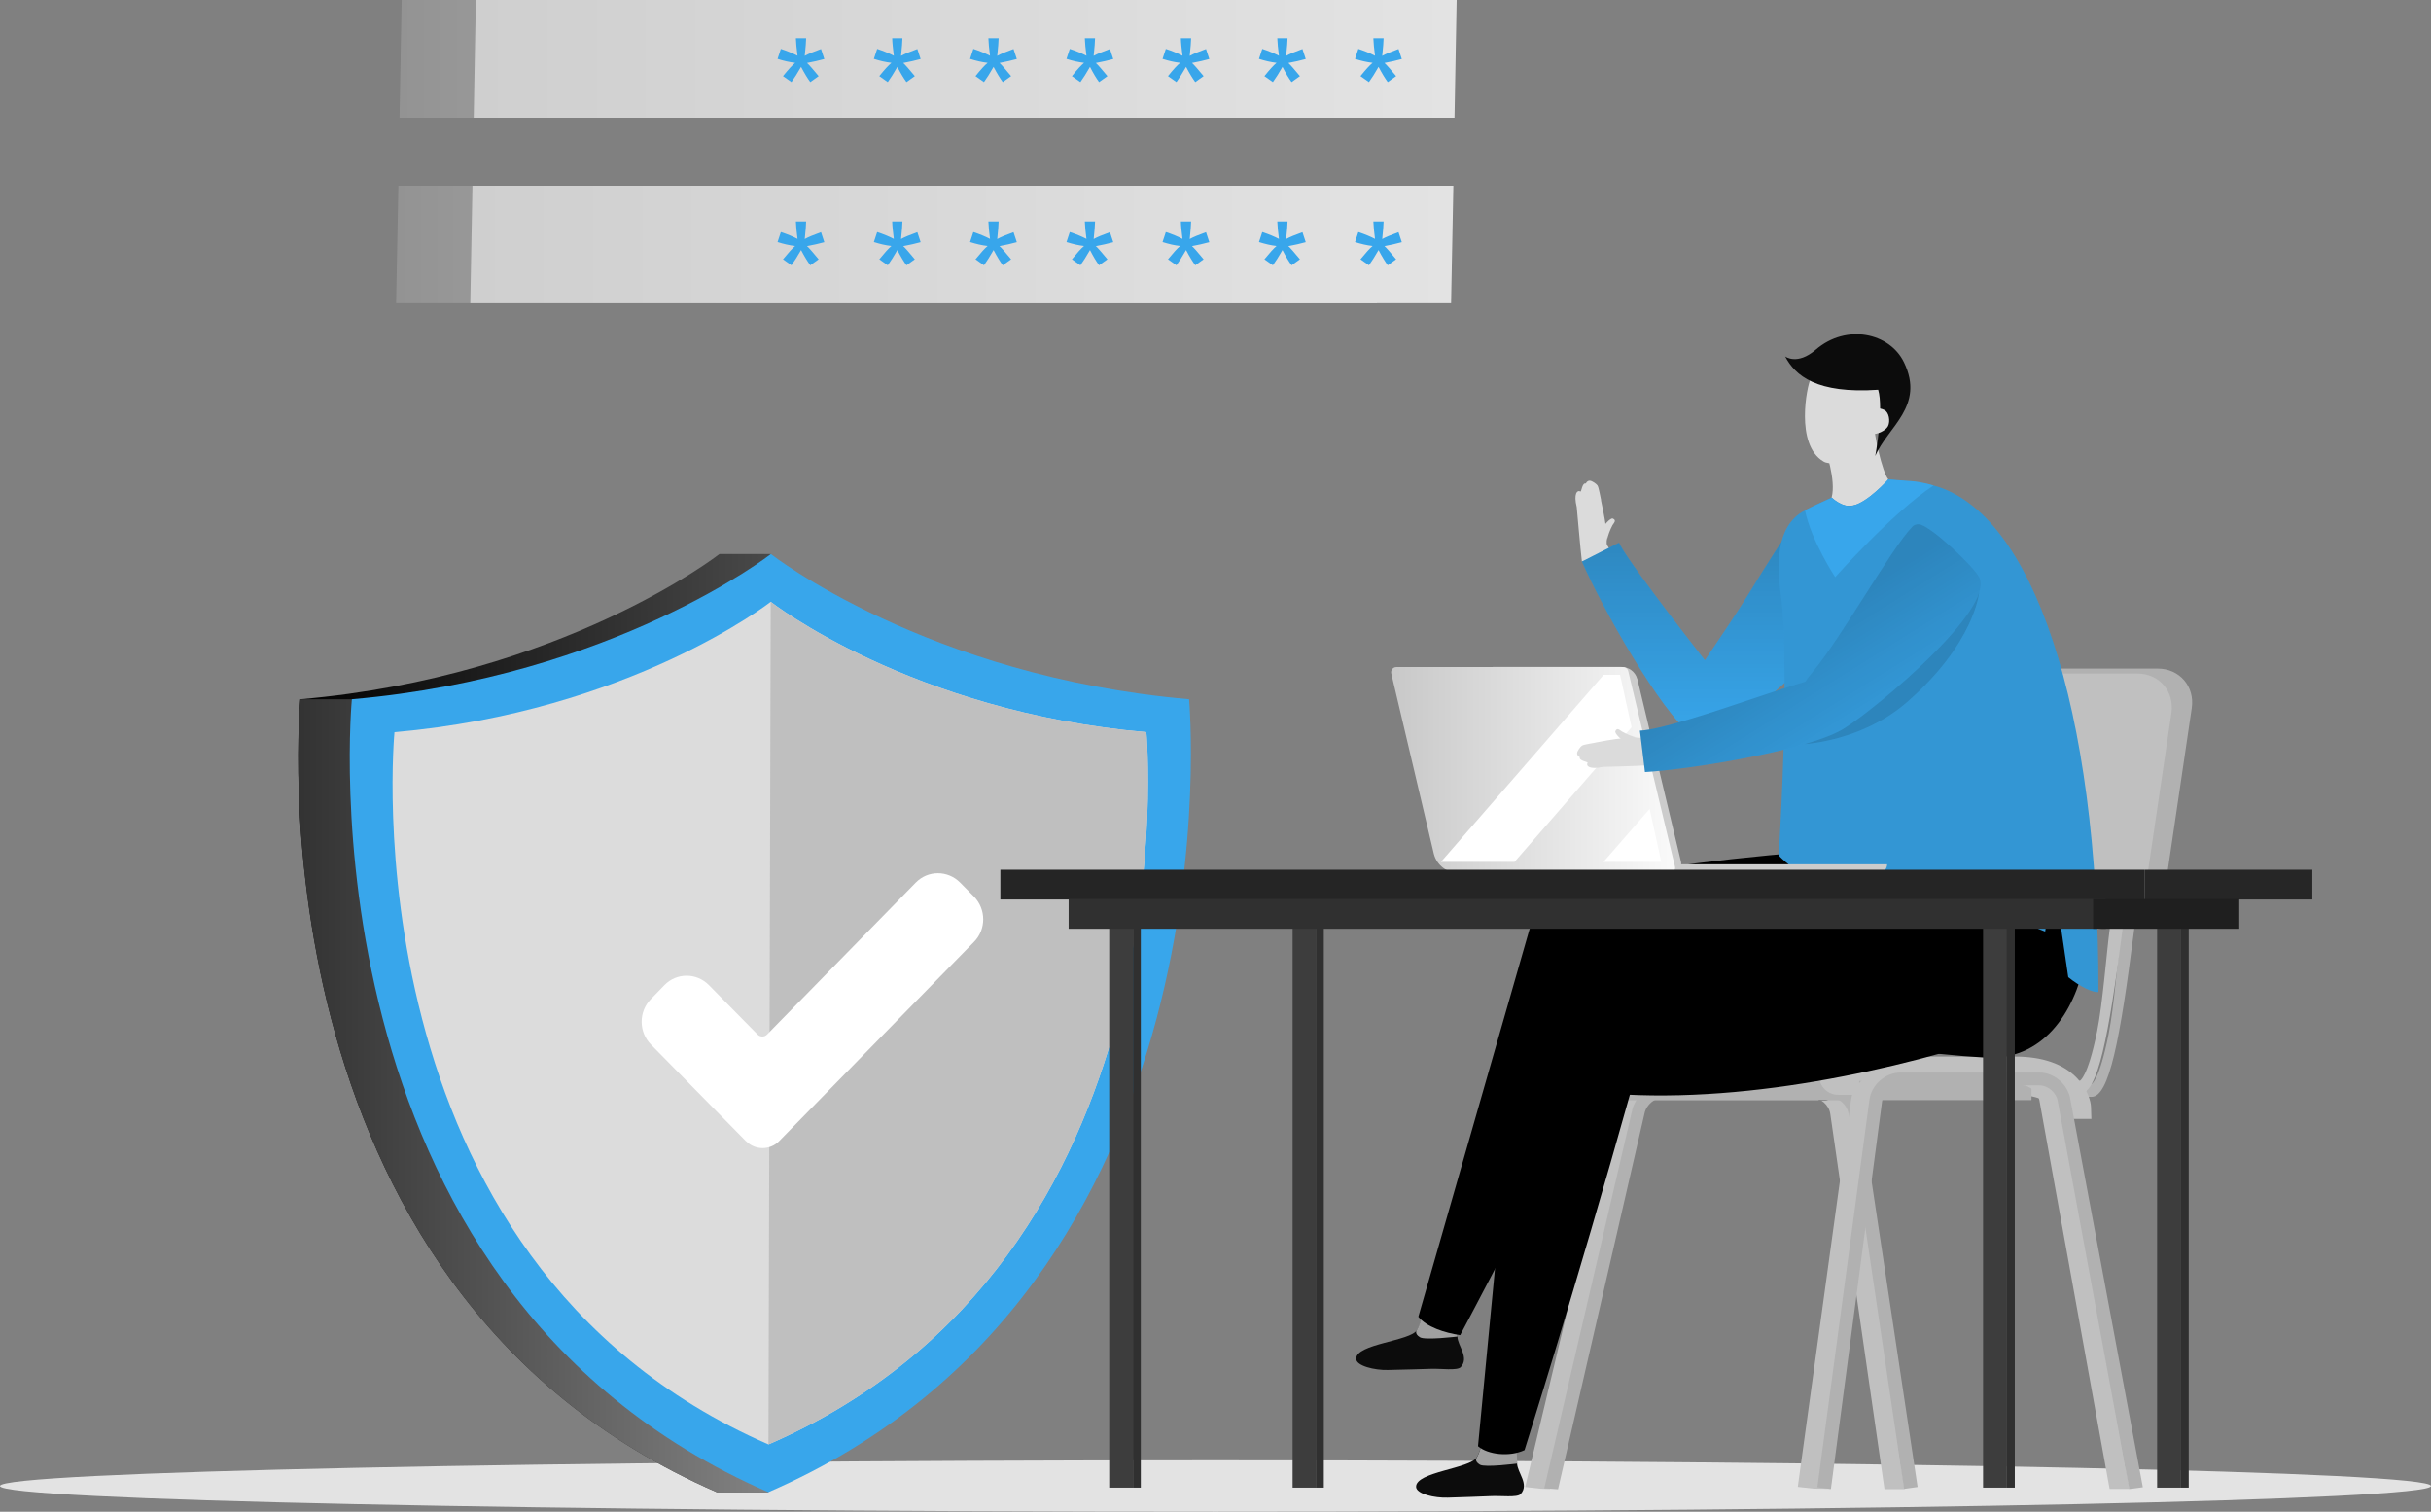 <svg width="100%" height="324" viewBox="0 0 521 324" fill="none" xmlns="http://www.w3.org/2000/svg">
<rect x="0" y="0" width="521" height="324" fill="#808080" stroke="none"/>
<g clip-path="url(#clip0_9_203)">
<path d="M295.822 25.222H85.624L86.084 0H296.283L295.822 25.222Z" fill="url(#paint0_linear_9_203)"></path>
<path d="M295.091 64.996H84.892L85.38 39.801H295.578L295.091 64.996Z" fill="url(#paint1_linear_9_203)"></path>
<path d="M311.722 25.222H101.524L101.984 0H312.183L311.722 25.222Z" fill="url(#paint2_linear_9_203)"></path>
<path d="M310.991 64.996H100.792L101.253 39.801H311.479L310.991 64.996Z" fill="url(#paint3_linear_9_203)"></path>
<path class="imagecolorize" d="M296.689 13.466C297.203 13.928 298.016 14.878 299.208 16.317L297.42 17.593C296.851 16.833 296.201 15.774 295.443 14.335C294.657 15.72 293.953 16.805 293.384 17.593L291.569 16.317C292.68 14.932 293.547 13.982 294.17 13.466C292.951 13.33 291.678 13.032 290.405 12.624L291.109 10.48C292.436 10.914 293.628 11.403 294.684 11.946C294.495 10.453 294.359 9.204 294.332 8.199H296.526C296.526 8.878 296.418 10.154 296.228 11.973C296.96 11.566 298.124 11.077 299.723 10.507L300.427 12.652C299.262 12.977 298.016 13.249 296.716 13.493L296.689 13.466Z" fill="#38a6eb"></path>
<path class="imagecolorize" d="M276.075 13.466C276.59 13.928 277.403 14.878 278.594 16.317L276.807 17.593C276.238 16.833 275.588 15.774 274.856 14.335C274.071 15.72 273.367 16.805 272.798 17.593L270.983 16.317C272.093 14.932 272.96 13.982 273.583 13.466C272.364 13.33 271.091 13.032 269.818 12.624L270.522 10.48C271.85 10.914 273.042 11.403 274.098 11.946C273.908 10.453 273.773 9.204 273.746 8.199H275.94C275.94 8.878 275.832 10.154 275.642 11.973C276.373 11.566 277.538 11.077 279.136 10.507L279.84 12.652C278.676 12.977 277.43 13.249 276.129 13.493L276.075 13.466Z" fill="#38a6eb"></path>
<path class="imagecolorize" d="M255.435 13.466C255.949 13.928 256.762 14.878 257.954 16.317L256.166 17.593C255.597 16.833 254.947 15.774 254.189 14.335C253.403 15.72 252.699 16.805 252.13 17.593L250.315 16.317C251.426 14.932 252.293 13.982 252.916 13.466C251.697 13.33 250.424 13.032 249.15 12.624L249.855 10.48C251.182 10.914 252.374 11.403 253.43 11.946C253.241 10.453 253.105 9.204 253.078 8.199H255.272C255.272 8.878 255.164 10.154 254.974 11.973C255.706 11.566 256.87 11.077 258.468 10.507L259.173 12.652C258.008 12.977 256.762 13.249 255.462 13.493L255.435 13.466Z" fill="#38a6eb"></path>
<path class="imagecolorize" d="M234.821 13.466C235.336 13.928 236.148 14.878 237.34 16.317L235.553 17.593C234.984 16.833 234.334 15.774 233.602 14.335C232.817 15.72 232.112 16.805 231.544 17.593L229.729 16.317C230.839 14.932 231.706 13.982 232.329 13.466C231.11 13.33 229.837 13.032 228.564 12.624L229.268 10.48C230.596 10.914 231.787 11.403 232.844 11.946C232.654 10.453 232.519 9.204 232.492 8.199H234.686C234.686 8.878 234.577 10.154 234.388 11.973C235.119 11.566 236.284 11.077 237.882 10.507L238.586 12.652C237.422 12.977 236.176 13.249 234.875 13.493L234.821 13.466Z" fill="#38a6eb"></path>
<path class="imagecolorize" d="M214.181 13.466C214.695 13.928 215.508 14.878 216.7 16.317L214.912 17.593C214.343 16.833 213.693 15.774 212.935 14.335C212.149 15.72 211.445 16.805 210.876 17.593L209.061 16.317C210.172 14.932 211.038 13.982 211.661 13.466C210.442 13.33 209.169 13.032 207.896 12.624L208.601 10.48C209.928 10.914 211.12 11.403 212.176 11.946C211.986 10.453 211.851 9.204 211.824 8.199H214.018C214.018 8.878 213.91 10.154 213.72 11.973C214.451 11.566 215.616 11.077 217.214 10.507L217.919 12.652C216.754 12.977 215.508 13.249 214.208 13.493L214.181 13.466Z" fill="#38a6eb"></path>
<path class="imagecolorize" d="M193.54 13.466C194.055 13.928 194.867 14.878 196.059 16.317L194.271 17.593C193.702 16.833 193.052 15.774 192.321 14.335C191.535 15.72 190.831 16.805 190.262 17.593L188.447 16.317C189.558 14.932 190.425 13.982 191.048 13.466C189.829 13.33 188.556 13.032 187.283 12.624L187.987 10.48C189.314 10.914 190.506 11.403 191.563 11.946C191.373 10.453 191.237 9.204 191.21 8.199H193.404C193.404 8.878 193.296 10.154 193.107 11.973C193.838 11.566 195.003 11.077 196.601 10.507L197.305 12.652C196.14 12.977 194.894 13.249 193.594 13.493L193.54 13.466Z" fill="#38a6eb"></path>
<path class="imagecolorize" d="M172.926 13.466C173.441 13.928 174.254 14.878 175.446 16.317L173.658 17.593C173.089 16.833 172.439 15.774 171.68 14.335C170.895 15.72 170.191 16.805 169.622 17.593L167.807 16.317C168.917 14.932 169.784 13.982 170.407 13.466C169.188 13.33 167.915 13.032 166.642 12.624L167.346 10.48C168.674 10.914 169.865 11.403 170.922 11.946C170.732 10.453 170.597 9.204 170.57 8.199H172.764C172.764 8.878 172.655 10.154 172.466 11.973C173.197 11.566 174.362 11.077 175.96 10.507L176.664 12.652C175.5 12.977 174.254 13.249 172.953 13.493L172.926 13.466Z" fill="#38a6eb"></path>
<path class="imagecolorize" d="M296.689 52.724C297.203 53.185 298.016 54.136 299.208 55.575L297.42 56.851C296.851 56.09 296.201 55.032 295.443 53.593C294.657 54.977 293.953 56.063 293.384 56.851L291.569 55.575C292.68 54.217 293.547 53.24 294.17 52.724C292.951 52.588 291.678 52.29 290.405 51.882L291.109 49.738C292.436 50.172 293.628 50.661 294.684 51.204C294.495 49.71 294.359 48.462 294.332 47.457H296.526C296.526 48.136 296.418 49.412 296.228 51.231C296.96 50.824 298.124 50.335 299.723 49.765L300.427 51.91C299.262 52.235 298.016 52.507 296.716 52.751L296.689 52.724Z" fill="#38a6eb"></path>
<path class="imagecolorize" d="M276.075 52.724C276.59 53.185 277.403 54.136 278.594 55.575L276.807 56.851C276.238 56.09 275.588 55.032 274.856 53.593C274.071 54.977 273.367 56.063 272.798 56.851L270.983 55.575C272.093 54.217 272.96 53.24 273.583 52.724C272.364 52.588 271.091 52.29 269.818 51.882L270.522 49.738C271.85 50.172 273.042 50.661 274.098 51.204C273.908 49.71 273.773 48.462 273.746 47.457H275.94C275.94 48.136 275.832 49.412 275.642 51.231C276.373 50.824 277.538 50.335 279.136 49.765L279.84 51.91C278.676 52.235 277.43 52.507 276.129 52.751L276.075 52.724Z" fill="#38a6eb"></path>
<path class="imagecolorize" d="M255.435 52.724C255.949 53.185 256.762 54.136 257.954 55.575L256.166 56.851C255.597 56.09 254.947 55.032 254.189 53.593C253.403 54.977 252.699 56.063 252.13 56.851L250.315 55.575C251.426 54.217 252.293 53.24 252.916 52.724C251.697 52.588 250.424 52.29 249.15 51.882L249.855 49.738C251.182 50.172 252.374 50.661 253.43 51.204C253.241 49.71 253.105 48.462 253.078 47.457H255.272C255.272 48.136 255.164 49.412 254.974 51.231C255.706 50.824 256.87 50.335 258.468 49.765L259.173 51.91C258.008 52.235 256.762 52.507 255.462 52.751L255.435 52.724Z" fill="#38a6eb"></path>
<path class="imagecolorize" d="M234.821 52.724C235.336 53.185 236.148 54.136 237.34 55.575L235.553 56.851C234.984 56.09 234.334 55.032 233.602 53.593C232.817 54.977 232.112 56.063 231.544 56.851L229.729 55.575C230.839 54.217 231.706 53.24 232.329 52.724C231.11 52.588 229.837 52.29 228.564 51.882L229.268 49.738C230.596 50.172 231.787 50.661 232.844 51.204C232.654 49.71 232.519 48.462 232.492 47.457H234.686C234.686 48.136 234.577 49.412 234.388 51.231C235.119 50.824 236.284 50.335 237.882 49.765L238.586 51.91C237.422 52.235 236.176 52.507 234.875 52.751L234.821 52.724Z" fill="#38a6eb"></path>
<path class="imagecolorize" d="M214.181 52.724C214.695 53.185 215.508 54.136 216.7 55.575L214.912 56.851C214.343 56.09 213.693 55.032 212.935 53.593C212.149 54.977 211.445 56.063 210.876 56.851L209.061 55.575C210.172 54.217 211.038 53.24 211.661 52.724C210.442 52.588 209.169 52.29 207.896 51.882L208.601 49.738C209.928 50.172 211.12 50.661 212.176 51.204C211.986 49.71 211.851 48.462 211.824 47.457H214.018C214.018 48.136 213.91 49.412 213.72 51.231C214.451 50.824 215.616 50.335 217.214 49.765L217.919 51.91C216.754 52.235 215.508 52.507 214.208 52.751L214.181 52.724Z" fill="#38a6eb"></path>
<path class="imagecolorize" d="M193.54 52.724C194.055 53.185 194.867 54.136 196.059 55.575L194.271 56.851C193.702 56.09 193.052 55.032 192.321 53.593C191.535 54.977 190.831 56.063 190.262 56.851L188.447 55.575C189.558 54.217 190.425 53.24 191.048 52.724C189.829 52.588 188.556 52.29 187.283 51.882L187.987 49.738C189.314 50.172 190.506 50.661 191.563 51.204C191.373 49.71 191.237 48.462 191.21 47.457H193.404C193.404 48.136 193.296 49.412 193.107 51.231C193.838 50.824 195.003 50.335 196.601 49.765L197.305 51.91C196.14 52.235 194.894 52.507 193.594 52.751L193.54 52.724Z" fill="#38a6eb"></path>
<path class="imagecolorize" d="M172.926 52.724C173.441 53.185 174.254 54.136 175.446 55.575L173.658 56.851C173.089 56.09 172.439 55.032 171.68 53.593C170.895 54.977 170.191 56.063 169.622 56.851L167.807 55.575C168.917 54.217 169.784 53.24 170.407 52.724C169.188 52.588 167.915 52.29 166.642 51.882L167.346 49.738C168.674 50.172 169.865 50.661 170.922 51.204C170.732 49.71 170.597 48.462 170.57 47.457H172.764C172.764 48.136 172.655 49.412 172.466 51.231C173.197 50.824 174.362 50.335 175.96 49.765L176.664 51.91C175.5 52.235 174.254 52.507 172.953 52.751L172.926 52.724Z" fill="#38a6eb"></path>
<path d="M521 318.489C521 321.529 404.361 324 260.5 324C116.639 324 0 321.529 0 318.489C0 315.448 116.639 312.977 260.5 312.977C404.361 312.977 521 315.448 521 318.489Z" fill="#E3E3E3"></path>
<path d="M153.64 319.819H164.665V314.471C254.432 266.335 243.814 149.864 243.814 149.864C206.569 146.633 179.319 134.036 165.179 125.891V118.751H154.182C154.182 118.751 120.566 145.005 64.387 149.864C64.387 149.864 52.224 275.701 153.64 319.819Z" fill="url(#paint4_linear_9_203)"></path>
<path d="M153.64 319.819H164.665L164.773 279.719L75.384 149.864H64.36C64.36 149.864 52.197 275.701 153.613 319.819H153.64Z" fill="url(#paint5_linear_9_203)"></path>
<path class="imagecolorize" d="M75.412 149.864C131.591 145.005 165.206 118.751 165.206 118.751C165.206 118.751 198.686 145.005 254.839 149.864C254.839 149.864 266.324 275.701 164.665 319.819C63.249 275.674 75.412 149.864 75.412 149.864Z" fill="#38a6eb"></path>
<path d="M164.692 309.584C256.003 269.946 245.683 156.923 245.683 156.923C195.246 152.552 165.179 128.986 165.179 128.986C165.179 128.986 135.004 152.552 84.54 156.923C84.54 156.923 73.624 269.946 164.692 309.584Z" fill="#DCDCDC"></path>
<path d="M165.179 128.986L164.692 309.584C256.003 269.946 245.683 156.923 245.683 156.923C195.246 152.552 165.179 128.986 165.179 128.986Z" fill="#BFBFBF"></path>
<path d="M159.87 244.588L139.5 223.873C136.873 221.186 136.846 216.842 139.473 214.154L142.399 211.14C145.026 208.452 149.279 208.452 151.933 211.14L162.362 221.729C162.931 222.299 163.852 222.299 164.394 221.729L196.249 189.176C198.876 186.489 203.129 186.489 205.783 189.176L208.736 192.163C211.363 194.851 211.39 199.195 208.736 201.882L166.994 244.561C165.044 246.57 161.847 246.57 159.87 244.561V244.588Z" fill="white"></path>
<path d="M389.003 232.48H352.76C349.536 232.48 346.53 235.086 346.069 238.262L326.864 318.706L330.277 319.086L332.2 319.14L352.272 238.29C352.543 236.416 351.676 235.222 353.545 235.222H388.244C390.141 235.222 391.982 236.824 392.253 238.697L403.874 319.167H408.154L396.885 238.29C396.425 235.086 392.226 232.507 389.03 232.507L389.003 232.48Z" fill="#C0C0C0"></path>
<path d="M392.118 232.452H356.633C353.437 232.452 350.349 235.005 349.753 238.154L330.955 318.977L333.907 319.195L352.435 238.67C352.787 236.769 354.737 235.167 356.661 235.167H392.145C394.041 235.167 395.856 236.769 396.154 238.643L408.073 319.113L410.971 318.706L398.863 238.235C398.402 235.032 395.396 232.452 392.172 232.452H392.118Z" fill="#B1B1B1"></path>
<path d="M395.016 221.756C396.317 215.511 397.292 203.837 397.888 199.493C398.104 197.919 398.267 196.67 398.402 195.964L398.619 194.606L401.301 195.068L401.084 196.425C400.976 197.104 400.813 198.326 400.596 199.9C397.4 223.195 394.935 235.846 391.116 235.846H389.761L389.707 233.131H391.062C391.251 233.05 392.849 232.181 395.016 221.783V221.756Z" fill="#242424"></path>
<path d="M392.768 221.321C393.96 215.376 394.827 204.136 395.423 199.629C395.666 197.81 395.829 196.371 395.964 195.584L398.646 196.018C398.511 196.751 398.348 198.19 398.104 199.955C395.233 222.353 392.904 234.706 389.138 234.706L389.084 231.991C389.084 231.991 390.764 231.258 392.768 221.321Z" fill="#333333"></path>
<path d="M440.794 232.208C444.37 232.29 446.943 232.344 448.216 232.371C448.27 232.371 449.896 231.638 451.9 221.701C453.092 215.783 453.959 204.516 454.555 200.009C454.798 198.19 454.961 196.751 455.096 195.964L455.313 194.606L457.995 195.068L457.778 196.425C457.643 197.158 457.48 198.57 457.236 200.362C454.365 222.733 452.036 235.086 448.27 235.086C446.916 235.086 444.316 235.032 440.74 234.95C431.395 234.733 420.126 234.353 399.242 234.353H397.888V231.611H399.242C420.154 231.611 431.449 231.991 440.794 232.208Z" fill="#B1B1B1"></path>
<path d="M449.435 221.077C450.627 215.186 451.494 204 452.09 199.548C452.306 197.783 452.496 196.398 452.631 195.611L455.313 196.045C455.178 196.778 455.015 198.163 454.798 199.9C451.927 222.081 449.571 234.38 445.805 234.38H396.777V231.638H445.751C445.751 231.638 447.431 230.959 449.435 221.077Z" fill="#C0C0C0"></path>
<path d="M400 226.452H341.085C338.512 226.452 336.399 228.543 336.399 231.149C336.399 233.756 338.485 235.819 341.085 235.819H400C402.574 235.819 404.66 233.729 404.66 231.149C404.66 228.57 402.574 226.452 400 226.452Z" fill="#B1B1B1"></path>
<path d="M445.155 231.095C442.203 228 437.706 226.452 431.801 226.452H393.96C391.712 226.452 389.87 228.271 389.87 230.552C389.87 232.833 391.685 234.652 393.96 234.652H431.801C437.598 234.652 439.657 236.688 440.009 237.937L440.171 239.81H448.216L448.135 237.285C448.108 236.091 447.431 233.457 445.155 231.095Z" fill="#C0C0C0"></path>
<path d="M435.377 231.665H398.457V235.792H435.377V231.665Z" fill="#B1B1B1"></path>
<path d="M433.751 229.982L403.413 229.873C400.19 229.873 397.183 232.48 396.723 235.656L385.292 318.679L388.705 319.059L392.281 319.113L402.926 235.656C403.197 233.783 402.33 231.882 404.199 231.882L433.101 232.561C434.997 232.561 436.839 234.136 437.11 236.036L452.117 319.113H456.397L441.742 235.629C441.255 232.425 436.975 229.955 433.751 229.955V229.982Z" fill="#C0C0C0"></path>
<path d="M437.002 229.873H407.314C404.091 229.873 401.084 232.48 400.651 235.683L389.49 318.76L392.389 319.14L403.359 236.063C403.63 234.19 405.445 232.615 407.341 232.615H437.029C438.925 232.615 440.74 234.19 441.011 236.063L456.342 319.14L459.241 318.76L443.72 235.683C443.259 232.48 440.279 229.873 437.056 229.873H437.002Z" fill="#B1B1B1"></path>
<path d="M416.226 143.294H462.41C467.123 143.294 470.401 147.122 469.724 151.765L463.195 195.91C463.195 195.91 456.451 199.167 436.243 199.167C416.036 199.167 399.919 195.91 399.919 195.91L406.447 151.765C407.124 147.095 411.567 143.294 416.253 143.294H416.226Z" fill="#B1B1B1"></path>
<path d="M411.865 144.353H458.049C462.762 144.353 466.04 148.181 465.362 152.824L458.834 196.968C458.834 196.968 452.09 200.226 431.855 200.226C411.621 200.226 395.531 196.968 395.531 196.968L402.059 152.824C402.736 148.154 407.152 144.353 411.865 144.353Z" fill="#C0C0C0"></path>
<path d="M303.705 285.041C304.436 283.792 305.249 281.267 305.249 281.267L312.129 283.032C312.129 283.032 312.318 284.769 312.345 286.48C312.4 288.462 314.973 290.959 313.05 293.023C312.291 293.81 308.77 293.294 306.684 293.376C305.059 293.457 300.102 293.538 297.447 293.62C294.603 293.701 290.675 292.751 290.648 291.231C290.567 288 302.296 287.457 303.705 285.041Z" fill="#0C0C0C"></path>
<path d="M305.005 280.968L312.21 281.376C312.21 281.376 312.318 284.742 312.345 286.452C312.345 286.452 305.438 287.294 304.328 286.615C302.973 285.801 303.677 285.014 303.677 285.014C304.707 283.113 305.005 280.941 305.005 280.941V280.968Z" fill="#A0A0A0"></path>
<path d="M350.078 213.475C330.954 252.38 312.941 286.154 312.941 286.154C309.61 285.665 305.736 284.416 303.975 282.217C303.975 282.217 314.079 246.95 327.677 199.575C333.23 180.244 362.701 187.846 350.078 213.475Z" fill="black"></path>
<path d="M332.39 212.769C357.988 201.258 421.806 184.941 433.02 186.272C445.128 187.71 446.266 216.326 425.463 222.923C401.788 230.443 366.629 237.855 336.832 233.484C325.672 231.828 321.501 217.683 332.39 212.769Z" fill="black"></path>
<path d="M316.49 312.353C317.194 311.104 317.98 308.552 317.98 308.552L324.887 310.235C324.887 310.235 325.076 311.973 325.131 313.683C325.212 315.665 327.812 318.136 325.889 320.226C325.158 321.014 321.609 320.552 319.551 320.661C317.925 320.742 312.968 320.905 310.314 320.986C307.47 321.095 303.542 320.199 303.488 318.679C303.379 315.448 315.108 314.769 316.463 312.353H316.49Z" fill="#0C0C0C"></path>
<path d="M317.763 308.281L324.968 308.606C324.968 308.606 325.131 311.973 325.158 313.683C325.158 313.683 318.277 314.579 317.167 313.928C315.813 313.113 316.517 312.353 316.517 312.353C317.546 310.425 317.79 308.281 317.79 308.281H317.763Z" fill="#A0A0A0"></path>
<path d="M349.509 233.919C337.808 275.674 326.729 310.805 326.729 310.805C323.506 312.299 318.901 311.783 316.761 309.964C316.761 309.964 320.255 273.421 324.941 224.362C326.864 204.353 357.229 206.389 349.509 233.919Z" fill="black"></path>
<path d="M345.582 112.561C345.04 113.593 344.58 114.787 344.363 115.928C344.417 114.597 343.577 114.679 343.442 113.294C343.55 112.751 345.175 110.878 345.663 111.149C346.476 111.502 345.934 112.018 345.582 112.561Z" fill="#DBDBDB"></path>
<path d="M343.117 107.213C343.171 107.457 343.957 111.122 344.146 112.778C344.309 114.19 344.363 115.602 344.336 116.932C344.336 117.014 340.489 120.299 339.027 120.353C338.729 118.018 337.943 108.842 337.916 108.679C337.212 105.828 337.997 104.959 338.729 105.339C338.918 105.448 339.081 103.385 339.866 103.629C339.866 103.629 340.137 102.977 340.76 103.032C341.221 103.059 342.142 103.71 342.358 104.036C342.683 104.552 342.954 106.452 343.144 107.186L343.117 107.213Z" fill="#DBDBDB"></path>
<path d="M370.231 151.167C370.719 153.339 370.069 156.652 365.599 157.222C360.724 157.846 345.311 131.104 340.408 119.81C341.871 119.294 341.329 116.091 343.333 114.706C346.178 121.629 366.06 143.864 369.744 149.919C369.933 150.244 370.123 150.679 370.231 151.167Z" fill="#DBDBDB"></path>
<path d="M385.861 113.267C386.673 112.398 396.885 121.439 397.996 123.557C400.542 128.471 379.008 148.67 370.15 154.507C366.791 156.706 357.094 154.697 365.004 144.842C371.477 136.805 381.391 118.072 385.861 113.294V113.267Z" fill="#7D7D7D"></path>
<path class="imagecolorize" d="M399.296 122.905C398.131 120.679 388.705 112.018 386.24 111.747C385.671 111.692 385.129 111.882 384.777 112.262C382.448 114.76 378.791 120.733 374.917 127.032C372.453 131.05 368.227 137.321 365.383 141.502C359.423 133.846 348.263 119.376 346.99 116.308L339.027 120.353C343.361 130.29 355.875 152.498 362.511 157.466C362.755 157.656 363.026 157.846 363.297 158.063C363.297 158.063 366.168 159.529 371.83 155.104C379.902 149.403 402.601 129.312 399.269 122.851L399.296 122.905Z" fill="#38a6eb"></path>
<path d="M399.296 122.905C398.131 120.679 388.705 112.018 386.24 111.747C385.671 111.692 385.129 111.882 384.777 112.262C382.448 114.76 378.791 120.733 374.917 127.032C372.453 131.05 368.227 137.321 365.383 141.502C359.423 133.846 348.263 119.376 346.99 116.308L339.027 120.353C343.361 130.29 355.875 152.498 362.511 157.466C362.755 157.656 363.026 157.846 363.297 158.063C363.297 158.063 366.168 159.529 371.83 155.104C379.902 149.403 402.601 129.312 399.269 122.851L399.296 122.905Z" fill="url(#paint6_linear_9_203)" fill-opacity="0.2"></path>
<path d="M337.13 189.502C364.38 182.878 430.122 178.588 440.902 181.955C452.55 185.593 450.058 228.054 425.463 226.67C400.678 225.285 367.008 218.145 338.512 208.344C327.839 204.679 325.51 192.326 337.13 189.502Z" fill="black"></path>
<path d="M326.025 179.701C327.325 180.027 328.76 180.244 330.115 180.163C328.625 180.462 328.95 181.357 327.433 181.928C326.783 181.955 324.264 180.652 324.426 180.027C324.616 179.023 325.32 179.484 326.025 179.729V179.701Z" fill="#7D7D7D"></path>
<path d="M401.517 89.674C401.463 92.823 403.44 101.267 404.686 102.733C402.872 108.706 393.608 109.873 392.551 106.615C393.554 102.842 391.17 96.353 391.089 95.728C393.418 95.783 400.813 90.326 401.49 89.674H401.517Z" fill="#DBDBDB"></path>
<path d="M398.104 79.14C402.411 80.606 404.036 85.113 402.628 89.376C402.628 89.43 401.138 93.828 401.138 93.828C400.055 97.059 393.391 100.452 390.791 98.905C384.642 95.267 387.296 82.615 388.001 81.312C389.924 77.674 394.122 77.783 398.131 79.113L398.104 79.14Z" fill="#DBDBDB"></path>
<path class="imagecolorize" d="M381.825 128.796C380.958 122.471 380.199 114.244 385.509 110.199C386.863 109.167 392.578 106.643 392.578 106.643C392.578 106.643 394.8 108.814 397.021 108.38C400.271 107.729 404.686 102.76 404.686 102.76C404.686 102.76 412 103.439 414.384 104.063C435.539 109.656 449.733 151.385 449.733 212.606C448.677 212.824 445.778 211.493 443.259 209.43L440.171 188.281L438.302 199.656C421.264 192.407 396.371 198.353 381.202 183.367C383.206 150.624 382.339 132.462 381.825 128.796Z" fill="#38a6eb"></path>
<path d="M381.825 128.796C380.958 122.471 380.199 114.244 385.509 110.199C386.863 109.167 392.578 106.643 392.578 106.643C392.578 106.643 394.8 108.814 397.021 108.38C400.271 107.729 404.686 102.76 404.686 102.76C404.686 102.76 412 103.439 414.384 104.063C435.539 109.656 449.733 151.385 449.733 212.606C448.677 212.824 445.778 211.493 443.259 209.43L440.171 188.281L438.302 199.656C421.264 192.407 396.371 198.353 381.202 183.367C383.206 150.624 382.339 132.462 381.825 128.796Z" fill="black" fill-opacity="0.1"></path>
<path class="imagecolorize" d="M397.021 108.38C400.271 107.729 404.687 102.76 404.687 102.76C404.687 102.76 408.452 103.032 409.616 103.113C412.19 103.303 414.384 104.063 414.384 104.063C405.77 109.683 393.31 123.692 393.31 123.692C393.31 123.692 388.163 115.928 386.836 109.357C387.621 108.896 392.578 106.67 392.578 106.67C392.578 106.67 394.8 108.842 397.021 108.407V108.38Z" fill="#38a6eb"></path>
<path d="M389.138 74.959C395.694 69.312 404.985 71.321 408.045 77.647C412.623 87.095 404.524 91.493 401.897 97.738C401.897 97.738 403.739 87.611 402.52 83.538C389.328 84.434 384.75 80.525 382.583 76.398C382.583 76.398 385.157 78.38 389.138 74.959Z" fill="#0C0C0C"></path>
<path d="M403.82 87.855C404.876 88.371 405.147 90.299 404.632 91.33C404.145 92.308 402.167 93.231 401.057 92.986C401.192 91.683 401.49 89.05 401.842 87.502C402.601 87.421 403.414 87.638 403.793 87.855H403.82Z" fill="#DBDBDB"></path>
<path d="M404.443 185.213C404.443 186.272 403.576 187.14 402.547 187.14H357.663C356.606 187.14 355.767 186.272 355.767 185.24H404.443V185.213Z" fill="#CCCCCC"></path>
<path d="M350.918 145.548L360.263 184.697C360.426 185.321 360.263 187.113 357.961 187.113L319.93 186.624V142.941H347.451C349.049 142.914 350.485 143.973 350.891 145.52L350.918 145.548Z" fill="#CCCCCC"></path>
<path d="M299.262 142.968H347.857C348.372 142.968 348.805 143.294 348.941 143.783L358.963 185.701C359.153 186.407 358.638 187.113 357.879 187.113H312.616C310.124 187.113 307.957 185.457 307.307 183.068L298.179 144.38C297.989 143.674 298.504 142.968 299.262 142.968Z" fill="url(#paint7_linear_9_203)"></path>
<path d="M343.658 184.724H356.037L353.545 173.376L343.658 184.724Z" fill="white"></path>
<path d="M349.672 155.864L347.207 144.624H343.686C332.065 157.982 320.444 171.367 308.824 184.724H324.589L349.672 155.864Z" fill="white"></path>
<path class="imagecolorize" d="M412.948 126.652C413.896 121.9 424.162 127.032 424.162 127.032C424.162 127.032 423.133 138.027 408.506 150.652C399.052 158.796 386.836 159.475 386.836 159.475C386.836 159.475 409.996 141.367 412.948 126.652Z" fill="#38a6eb"></path>
<path d="M412.948 126.652C413.896 121.9 424.162 127.032 424.162 127.032C424.162 127.032 423.133 138.027 408.506 150.652C399.052 158.796 386.836 159.475 386.836 159.475C386.836 159.475 409.996 141.367 412.948 126.652Z" fill="black" fill-opacity="0.2"></path>
<path d="M347.613 156.787C348.643 157.357 349.807 157.873 350.945 158.09C349.618 158.009 349.699 158.824 348.29 158.959C347.749 158.851 345.907 157.167 346.205 156.679C346.584 155.891 347.072 156.434 347.613 156.787Z" fill="#DBDBDB"></path>
<path d="M339.054 159.801C339.568 159.502 341.492 159.285 342.223 159.095C342.467 159.041 346.151 158.335 347.803 158.226C349.211 158.118 350.62 158.063 351.947 158.145C352.029 158.145 353.356 162.516 353.383 163.982C351.053 164.226 343.713 164.335 343.55 164.362C340.679 164.986 339.839 164.199 340.245 163.466C340.354 163.303 338.322 163.059 338.566 162.271C338.566 162.271 337.943 162 337.997 161.376C338.051 160.914 338.729 159.991 339.054 159.801Z" fill="#DBDBDB"></path>
<path class="imagecolorize" d="M386.89 146.118C387.324 145.466 387.811 144.787 388.38 144.136C391.63 140.253 395.748 133.738 399.757 127.466C403.739 121.222 407.477 115.33 409.86 112.86C410.239 112.48 410.781 112.29 411.323 112.371C413.788 112.67 423.079 121.493 424.19 123.747C427.521 130.48 402.655 151.412 395.368 156.027C388.407 160.588 363.324 164.796 352.543 165.475L351.46 156.597C355.794 156.407 366.981 152.661 375.947 149.647C380.064 148.262 383.965 146.959 386.89 146.091V146.118Z" fill="#38a6eb"></path>
<path d="M386.89 146.118C387.324 145.466 387.811 144.787 388.38 144.136C391.63 140.253 395.748 133.738 399.757 127.466C403.739 121.222 407.477 115.33 409.86 112.86C410.239 112.48 410.781 112.29 411.323 112.371C413.788 112.67 423.079 121.493 424.19 123.747C427.521 130.48 402.655 151.412 395.368 156.027C388.407 160.588 363.324 164.796 352.543 165.475L351.46 156.597C355.794 156.407 366.981 152.661 375.947 149.647C380.064 148.262 383.965 146.959 386.89 146.091V146.118Z" fill="url(#paint8_linear_9_203)" fill-opacity="0.2"></path>
<path d="M430.121 198.299H425.002V318.842H430.121V198.299Z" fill="#3D3D3D"></path>
<path d="M431.801 198.299H430.122V318.842H431.801V198.299Z" fill="#303030"></path>
<path d="M242.839 198.299H237.719V318.842H242.839V198.299Z" fill="#3D3D3D"></path>
<path d="M244.491 198.299H242.812V318.842H244.491V198.299Z" fill="#303030"></path>
<path d="M283.714 198.299H282.035V318.842H283.714V198.299Z" fill="#303030"></path>
<path d="M467.421 198.299H462.302V318.842H467.421V198.299Z" fill="#3D3D3D"></path>
<path d="M282.143 198.299H277.023V318.842H282.143V198.299Z" fill="#3D3D3D"></path>
<path d="M469.073 198.299H467.394V318.842H469.073V198.299Z" fill="#303030"></path>
<path d="M459.539 186.407H214.397V192.787H459.539V186.407Z" fill="#252525"></path>
<path d="M495.565 186.407H459.566V192.787H495.565V186.407Z" fill="#262626"></path>
<path d="M451.331 192.679H229.024V199.059H451.331V192.679Z" fill="#303030"></path>
<path d="M479.908 192.679H448.595V199.059H479.908V192.679Z" fill="#1F1F1F"></path>
</g>
<defs>
<linearGradient id="paint0_linear_9_203" x1="296.31" y1="12.624" x2="85.624" y2="12.624" gradientUnits="userSpaceOnUse">
<stop stop-color="#CFCFCF"></stop>
<stop offset="1" stop-color="#939393"></stop>
</linearGradient>
<linearGradient id="paint1_linear_9_203" x1="295.578" y1="52.398" x2="84.919" y2="52.398" gradientUnits="userSpaceOnUse">
<stop stop-color="#CFCFCF"></stop>
<stop offset="1" stop-color="#939393"></stop>
</linearGradient>
<linearGradient id="paint2_linear_9_203" x1="312.183" y1="12.624" x2="101.524" y2="12.624" gradientUnits="userSpaceOnUse">
<stop stop-color="#E3E3E3"></stop>
<stop offset="1" stop-color="#CFCFCF"></stop>
</linearGradient>
<linearGradient id="paint3_linear_9_203" x1="311.479" y1="52.398" x2="100.792" y2="52.398" gradientUnits="userSpaceOnUse">
<stop stop-color="#E3E3E3"></stop>
<stop offset="1" stop-color="#CFCFCF"></stop>
</linearGradient>
<linearGradient id="paint4_linear_9_203" x1="63.926" y1="219.285" x2="244.193" y2="219.285" gradientUnits="userSpaceOnUse">
<stop stop-color="#010101"></stop>
<stop offset="1" stop-color="#828282"></stop>
</linearGradient>
<linearGradient id="paint5_linear_9_203" x1="-9.57481e-05" y1="234.842" x2="164.746" y2="234.842" gradientUnits="userSpaceOnUse">
<stop></stop>
<stop offset="1" stop-color="#828282"></stop>
</linearGradient>
<linearGradient id="paint6_linear_9_203" x1="369.314" y1="111.737" x2="369.314" y2="158.296" gradientUnits="userSpaceOnUse">
<stop></stop>
<stop offset="1" stop-opacity="0"></stop>
</linearGradient>
<linearGradient id="paint7_linear_9_203" x1="298.124" y1="165.068" x2="358.99" y2="165.068" gradientUnits="userSpaceOnUse">
<stop stop-color="#C8C8C8"></stop>
<stop offset="1" stop-color="#FAFAFA"></stop>
</linearGradient>
<linearGradient id="paint8_linear_9_203" x1="377.66" y1="139.044" x2="400.636" y2="175.731" gradientUnits="userSpaceOnUse">
<stop></stop>
<stop offset="1" stop-opacity="0"></stop>
</linearGradient>
<clipPath id="clip0_9_203">
<rect width="521" height="324" fill="white"></rect>
</clipPath>
</defs>
</svg>